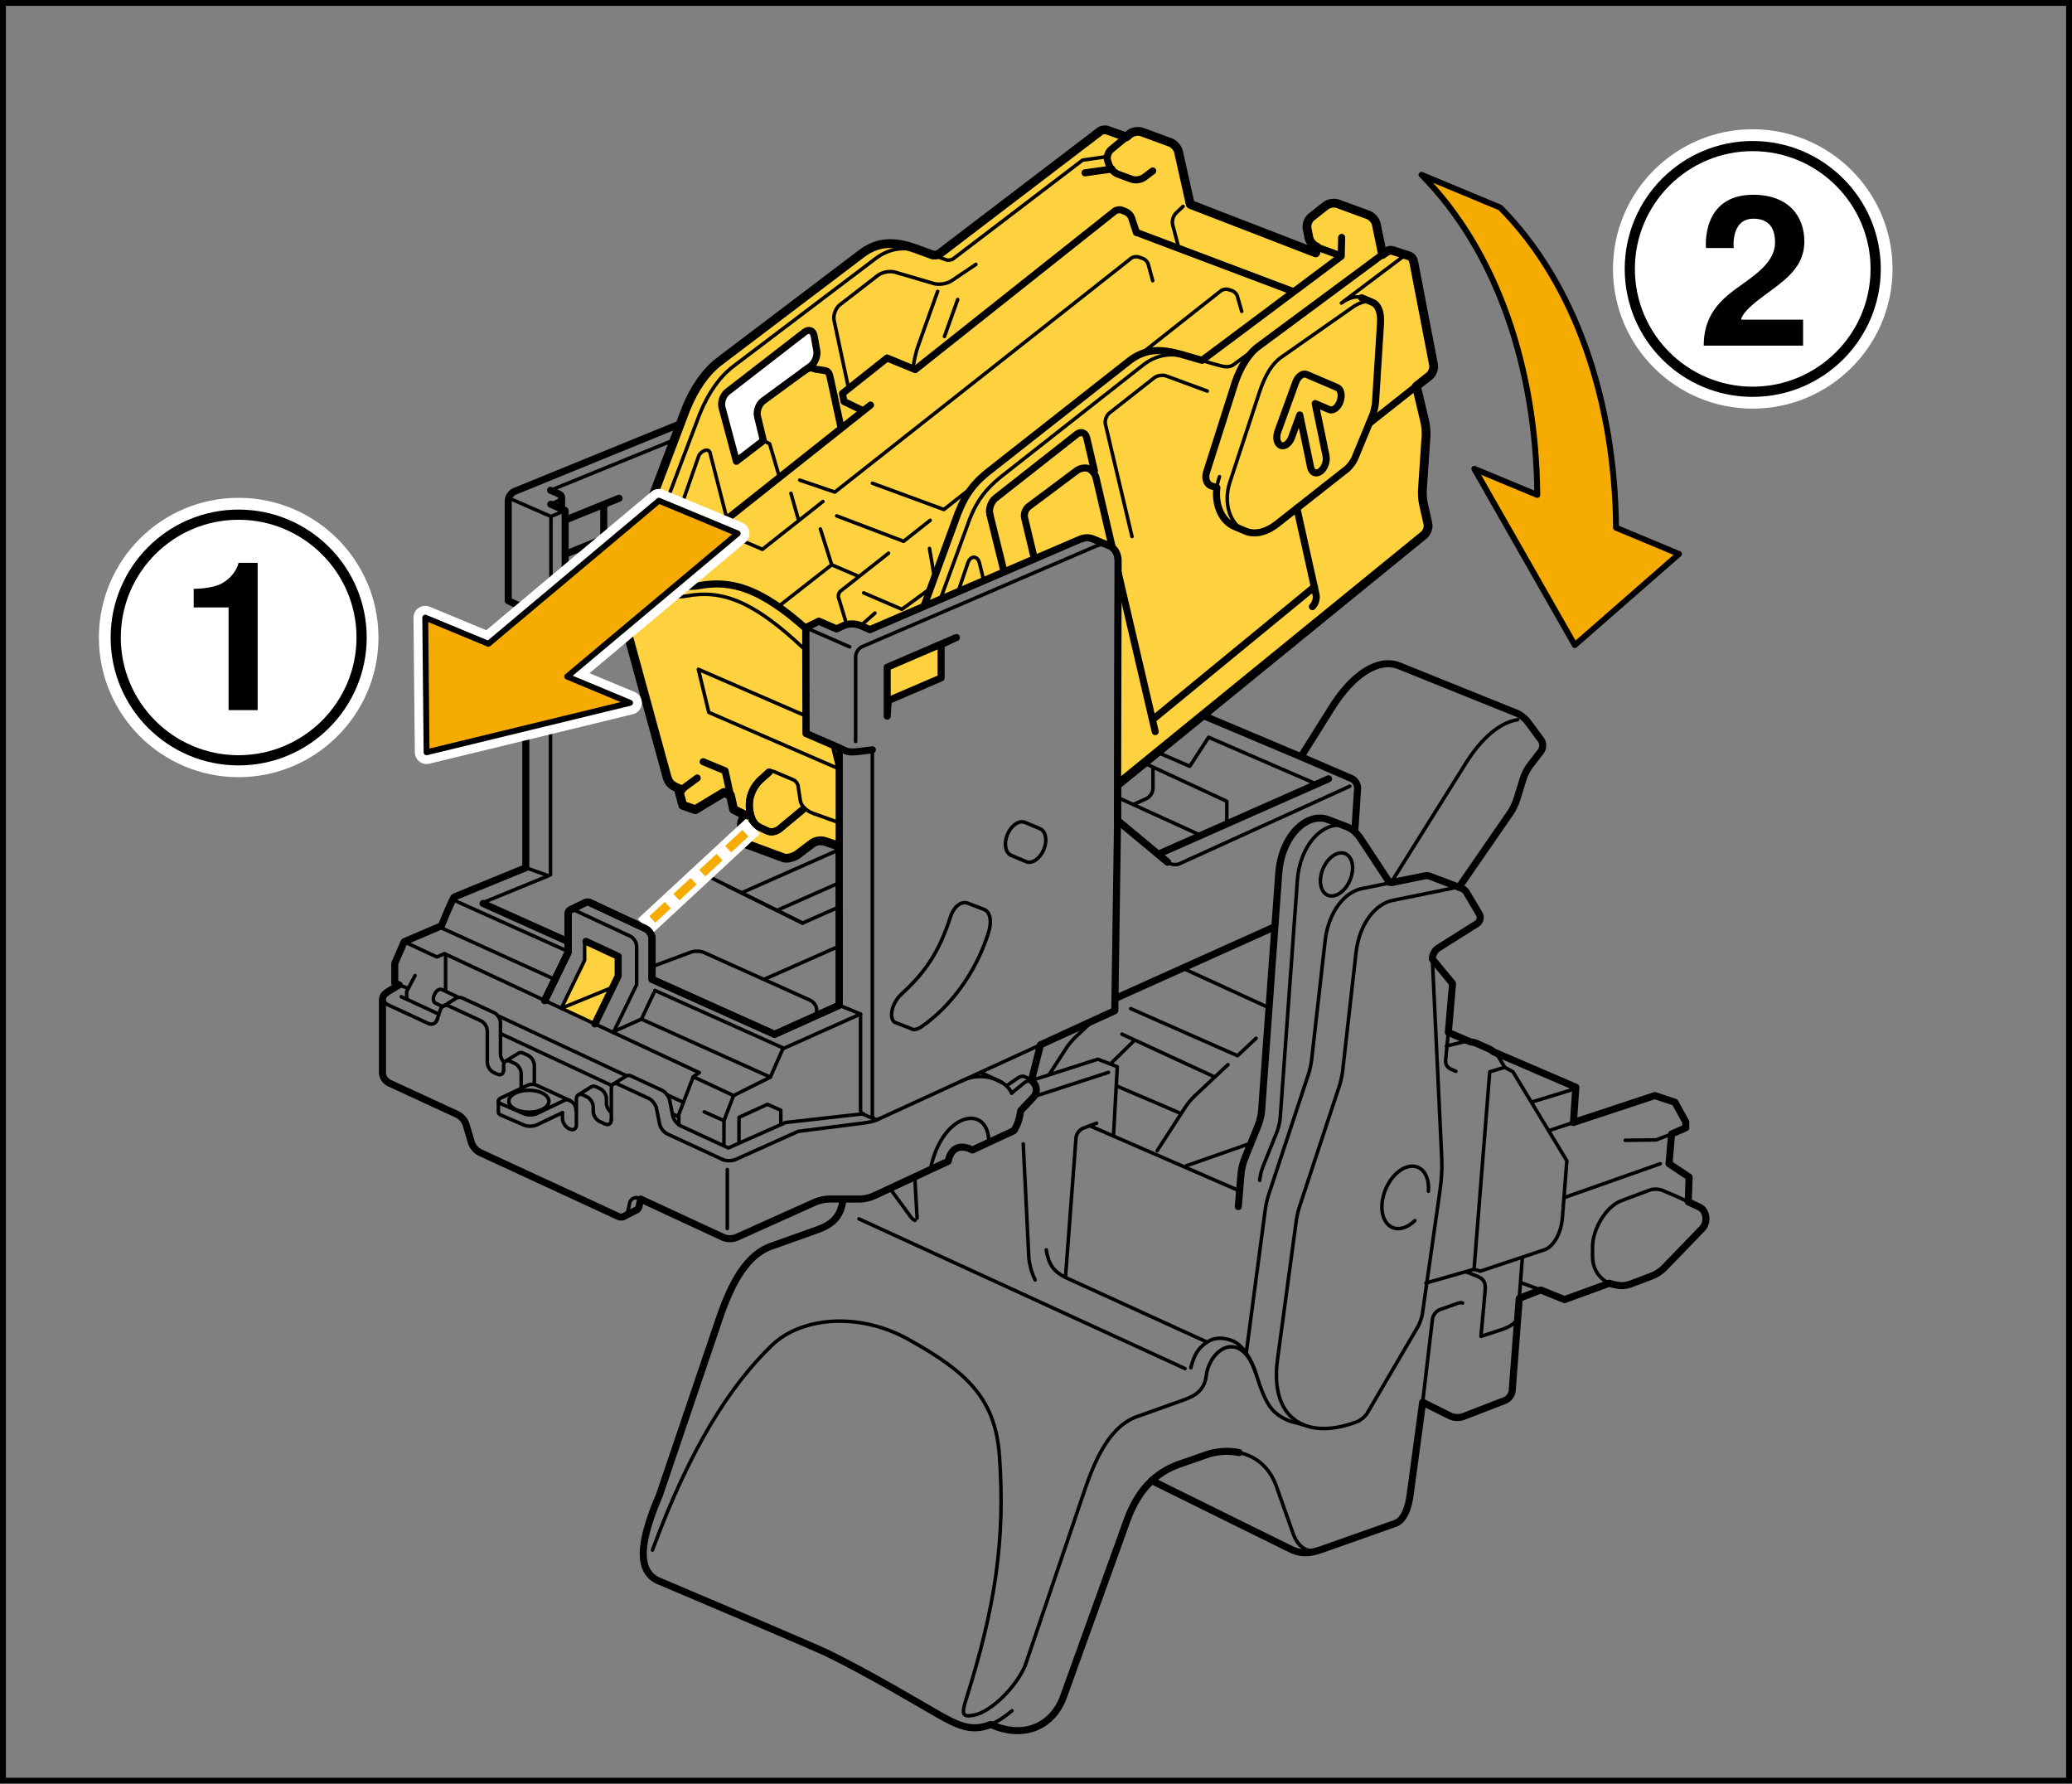 <?xml version="1.0" encoding="utf-8"?>
<!-- Generator: Adobe Illustrator 23.1.0, SVG Export Plug-In . SVG Version: 6.00 Build 0)  -->
<svg version="1.1" xmlns="http://www.w3.org/2000/svg" xmlns:xlink="http://www.w3.org/1999/xlink" x="0px" y="0px"
	 width="176.247px" height="151.681px" viewBox="0 0 176.247 151.681" enable-background="new 0 0 176.247 151.681"
	 xml:space="preserve">
<rect x="0" y="0" width="176.247" height="151.681" fill="#808080" stroke="none"/>
<g id="Layer_1">
</g>
<g id="Layer_2">
	<g>
		<polygon fill="#FDD23E" points="50.6,87.076 52.583,82.999 52.583,81.329 49.845,80.055 49.729,80.227 
			49.729,81.667 47.747,85.744 		"/>
		<g>
			<path fill="none" stroke="#000000" stroke-width="0.3" stroke-linecap="round" stroke-linejoin="round" d="M114.833,74.848
				c-0.411,0.975-1.258,1.55-1.893,1.283c-0.634-0.268-0.815-1.276-0.404-2.253
				c0.414-0.975,1.261-1.549,1.895-1.282C115.065,72.864,115.245,73.872,114.833,74.848z"/>
			<path fill="none" stroke="#000000" stroke-width="0.3" stroke-linecap="round" stroke-linejoin="round" d="M120.352,103.799
				c-0.596,0.585-1.315,0.839-1.904,0.59c-0.918-0.389-1.18-1.849-0.581-3.264
				c0.595-1.414,1.825-2.247,2.742-1.859c0.651,0.275,0.971,1.086,0.893,2.035"/>
			<path fill="none" stroke="#000000" stroke-width="0.3" stroke-linecap="round" stroke-linejoin="round" d="M86.014,72.74
				l1.267,0.535c0.502,0.212,1.175-0.243,1.5-1.017c0.327-0.773,0.185-1.573-0.318-1.785l-1.267-0.535"/>
			<path fill="none" stroke="#000000" stroke-width="0.3" stroke-linecap="round" stroke-linejoin="round" d="M87.197,69.939
				c-0.503-0.212-1.175,0.244-1.501,1.017c-0.326,0.774-0.184,1.573,0.319,1.785"/>
			
				<line fill="none" stroke="#000000" stroke-width="0.3" stroke-linecap="round" stroke-linejoin="round" x1="68.533" y1="53.376" x2="72.277" y2="55.011"/>
			<polyline fill="none" stroke="#000000" stroke-width="0.3" stroke-linecap="round" stroke-linejoin="round" points="
				43.601,42.495 46.865,43.92 48.074,43.415 			"/>
			<path fill="none" stroke="#000000" stroke-width="0.3" stroke-linecap="round" stroke-linejoin="round" d="M94.328,46.394
				c-0.315-0.128-0.703-0.122-1.112,0.052l-19.88,8.546c-0.305,0.131-0.555,0.511-0.555,0.843v7.217"/>
			<path fill="none" stroke="#000000" stroke-width="0.3" stroke-linecap="round" stroke-linejoin="round" d="M65.654,34.431
				c-0.309-0.131-0.688-0.133-1.085,0.029l-17.739,7.236"/>
			<path fill="none" stroke="#000000" stroke-width="0.6" stroke-linecap="round" stroke-linejoin="round" d="M71.38,63.602
				l0.579,0.26c0.307,0.128,0.773,0.083,1.102,0.042l1.143-0.14"/>
			<polyline fill="none" stroke="#000000" stroke-width="0.6" stroke-linecap="round" stroke-linejoin="round" points="
				46.848,42.881 48.074,43.415 48.074,52.421 47.038,52.849 44.725,51.779 			"/>
			<path fill="none" stroke="#000000" stroke-width="0.3" stroke-linecap="round" stroke-linejoin="round" d="M114.818,66.86
				l-14.482,6.591c-0.302,0.138-0.761,0.077-1.018-0.133"/>
			<path fill="none" stroke="#000000" stroke-width="0.6" stroke-linecap="round" stroke-linejoin="round" d="M110.664,64.354
				l4.3,1.855c0.305,0.131,0.536,0.51,0.516,0.843l-0.227,3.45"/>
			<path fill="none" stroke="#000000" stroke-width="0.3" stroke-linecap="round" stroke-linejoin="round" d="M114.594,70.32
				c-1.753-0.713-3.997,1.254-4.24,4.572l-1.458,20.18c-0.023,0.332-0.146,0.855-0.271,1.165
				l-1.201,2.984c-0.125,0.309-0.249,0.831-0.276,1.163"/>
			<path fill="none" stroke="#000000" stroke-width="0.6" stroke-linecap="round" stroke-linejoin="round" d="M118.185,75.035
				l-2.443-3.707c-0.331-0.505-0.727-0.835-1.148-1.008l-1.583-0.604
				c-1.751-0.713-3.997,1.255-4.24,4.572l-1.458,20.18c-0.023,0.332-0.146,0.854-0.268,1.164
				l-1.203,2.984c-0.124,0.309-0.247,0.831-0.276,1.164l-0.234,2.828"/>
			<path fill="none" stroke="#000000" stroke-width="0.3" stroke-linecap="round" stroke-linejoin="round" d="M124.253,75.509
				c-0.139-0.046-0.287-0.06-0.419-0.033l-5.375,1.093c-1.43,0.29-2.829,1.939-3.115,4.454
				l-1.143,10.105c-0.039,0.329-0.154,0.859-0.258,1.175l-3.407,10.32
				c-0.104,0.314-0.228,0.841-0.271,1.172l-1.598,11.815c-0.404,2.982,0.518,4.875,2.253,5.573"/>
			<path fill="none" stroke="#000000" stroke-width="0.3" stroke-linecap="round" stroke-linejoin="round" d="M108.286,120.186"
				/>
			<path fill="none" stroke="#000000" stroke-width="0.3" stroke-linecap="round" stroke-linejoin="round" d="M121.839,81.56
				l0.799,16.979c0.042,0.887-0.029,1.844-0.165,2.802l-1.481,10.375
				c-0.049,0.328-0.224,0.835-0.393,1.12l-4.294,7.331c-0.169,0.287-0.561,0.619-0.872,0.737
				c-1.773,0.672-3.333,0.753-4.513,0.279l-1.214-0.333c-1.587-0.638-2.06-1.477-2.88-4.055
				c-0.374-1.172-1.083-2.435-2.044-2.792c-0.776-0.285-1.477-0.281-2.107,0.131l-12.044-5.499
				c-0.996-0.497-1.423-1.068-1.636-2.346"/>
			<path fill="none" stroke="#000000" stroke-width="0.3" stroke-linecap="round" stroke-linejoin="round" d="M102.675,114.134
				c-0.781,0.512-1.115,1.126-1.378,2.181"/>
			<path fill="none" stroke="#000000" stroke-width="0.3" stroke-linecap="round" stroke-linejoin="round" d="M74.203,63.764
				v31.041c0,0.198,0.089,0.335,0.224,0.383"/>
			
				<line fill="none" stroke="#000000" stroke-width="0.6" stroke-linecap="round" stroke-linejoin="round" x1="94.841" y1="84.922" x2="95.06" y2="69.774"/>
			<polyline fill="none" stroke="#000000" stroke-width="0.6" stroke-linecap="round" stroke-linejoin="round" points="
				88.501,88.852 94.825,85.951 94.841,84.922 108.346,78.849 			"/>
			<path fill="none" stroke="#000000" stroke-width="0.3" stroke-linecap="round" stroke-linejoin="round" d="M73.423,94.753
				l1.005,0.435c0.091,0.031,0.204,0.026,0.326-0.031l7.105-3.258l6.644-3.047"/>
			<path fill="none" stroke="#000000" stroke-width="0.3" stroke-linecap="round" stroke-linejoin="round" d="M73.198,86.234
				v8.134c0,0.199,0.089,0.335,0.225,0.384"/>
			
				<line fill="none" stroke="#000000" stroke-width="0.3" stroke-linecap="round" stroke-linejoin="round" x1="73.065" y1="103.656" x2="100.797" y2="116.385"/>
			<path fill="none" stroke="#000000" stroke-width="0.3" stroke-linecap="round" stroke-linejoin="round" d="M84.271,146.649
				c0.548-0.227,1.141-0.599,1.807-1.16"/>
			<path fill="none" stroke="#000000" stroke-width="0.3" stroke-linecap="round" stroke-linejoin="round" d="M105.404,123.529
				c1.397,0.297,2.547,1.221,3.128,2.76l1.494,4.214c0.427,1.12,1.28,1.652,2.348,1.279"/>
			
				<line fill="none" stroke="#000000" stroke-width="0.3" stroke-linecap="round" stroke-linejoin="round" x1="129.229" y1="110.414" x2="129.492" y2="106.982"/>
			<path fill="none" stroke="#000000" stroke-width="0.3" stroke-linecap="round" stroke-linejoin="round" d="M121.013,119.249
				l0.835-7.079c0.04-0.331,0.327-0.691,0.642-0.802l1.578-0.557c0.128-0.046,0.245-0.042,0.339,0"/>
			<path fill="none" stroke="#000000" stroke-width="0.6" stroke-linecap="round" stroke-linejoin="round" d="M97.973,125.911
				c0.715-0.663,1.574-1.159,2.613-1.49l2.293-0.799c0.881-0.229,1.741-0.26,2.525-0.094"/>
			<path fill="none" stroke="#000000" stroke-width="0.3" stroke-linecap="round" stroke-linejoin="round" d="M123.039,88.956
				l1.385-0.339c0.323-0.078,0.836-0.034,1.142,0.1l1.079,0.475
				c0.305,0.133,0.693,0.477,0.865,0.76l0.487,0.815l0.694,0.375l4.587,7.573l-0.374,4.8
				c-0.126,1.618-0.931,2.591-1.547,2.773l-5.439,1.813l-0.534-0.159l-4.107,1.172"/>
			<path fill="none" stroke="#000000" stroke-width="0.6" stroke-linecap="round" stroke-linejoin="round" d="M118.375,75.054
				l2.827-0.574c0.134-0.027,0.281-0.013,0.418,0.033l2.482,0.939"/>
			<path fill="none" stroke="#000000" stroke-width="0.3" stroke-linecap="round" stroke-linejoin="round" d="M106.025,114.927
				l1.608-12.128c0.044-0.331,0.167-0.859,0.271-1.174l3.409-10.318c0.104-0.318,0.219-0.846,0.255-1.175
				l1.146-10.106c0.284-2.515,1.685-4.164,3.113-4.455l2.548-0.518"/>
			<path fill="none" stroke="#000000" stroke-width="0.3" stroke-linecap="round" stroke-linejoin="round" d="M129.083,61.21
				c-1.464,0.205-3.049,1.551-4.365,3.639l-6.294,10.053"/>
			
				<line fill="none" stroke="#000000" stroke-width="0.3" stroke-linecap="round" stroke-linejoin="round" x1="105.437" y1="101.276" x2="92.797" y2="95.781"/>
			<path fill="none" stroke="#000000" stroke-width="0.3" stroke-linecap="round" stroke-linejoin="round" d="M93.279,95.516
				L92.138,95.943c-0.311,0.117-0.586,0.483-0.612,0.815l-0.896,11.878"/>
			<polyline fill="none" stroke="#000000" stroke-width="0.3" stroke-linecap="round" stroke-linejoin="round" points="
				94.719,96.529 95.039,90.716 93.385,90.076 87.732,91.888 			"/>
			<path fill="none" stroke="#000000" stroke-width="0.6" stroke-linecap="round" stroke-linejoin="round" d="M88.479,88.956
				l-0.747,2.932c0.427,0.32,0.654,0.997,0.053,1.547L86.825,94.448
				c-0.106,0.695-0.267,1.228-0.587,1.707l-3.527,1.642c-1.18-0.596-1.86-0.042-2.054,0.958l-6.351,2.958
				c-0.301,0.139-0.82,0.255-1.153,0.255h-1.437"/>
			<path fill="none" stroke="#000000" stroke-width="0.3" stroke-linecap="round" stroke-linejoin="round" d="M54.137,101.854
				c-0.233-0.007-0.457,0.128-0.554,0.357l-0.204,0.934c-0.038,0.09-0.096,0.165-0.166,0.224"/>
			<path fill="none" stroke="#000000" stroke-width="0.3" stroke-linecap="round" stroke-linejoin="round" d="M54.495,101.973
				l-0.128-0.064c-0.075-0.035-0.153-0.052-0.231-0.055"/>
			<path fill="none" stroke="#000000" stroke-width="0.3" stroke-linecap="round" stroke-linejoin="round" d="M61.458,98.602
				c0.302,0.141,0.797,0.143,1.1,0.008l5.335-2.396l5.465-0.698c0.587-0.081,0.987-0.133,1.395-0.359"
				/>
			<path fill="none" stroke="#000000" stroke-width="0.3" stroke-linecap="round" stroke-linejoin="round" d="M79.145,99.409
				c1.013-4.906,4.96-5.547,4.96-2.294"/>
			<path fill="none" stroke="#000000" stroke-width="0.3" stroke-linecap="round" stroke-linejoin="round" d="M52.163,92.193
				c0.099-0.065,0.236-0.069,0.387,0l2.624,1.213c0.302,0.138,0.602,0.521,0.667,0.846l0.266,1.339
				c0.064,0.325,0.365,0.708,0.667,0.846l4.684,2.164"/>
			<path fill="none" stroke="#000000" stroke-width="0.3" stroke-linecap="round" stroke-linejoin="round" d="M49.19,93.112
				c0.1-0.065,0.237-0.07,0.388,0.001l0.334,0.155c0.302,0.138,0.549,0.523,0.549,0.857v0.391
				c0,0.333,0.247,0.719,0.549,0.858l0.442,0.204c0.302,0.141,0.549-0.018,0.549-0.35"/>
			<path fill="none" stroke="#000000" stroke-width="0.3" stroke-linecap="round" stroke-linejoin="round" d="M42.999,90.25
				c0.1-0.064,0.236-0.068,0.387,0.003l0.396,0.182c0.302,0.138,0.549,0.526,0.549,0.857v1.276"/>
			<path fill="none" stroke="#000000" stroke-width="0.3" stroke-linecap="round" stroke-linejoin="round" d="M37.643,85.607
				c0.149-0.113,0.354-0.139,0.546-0.051l2.713,1.254c0.302,0.138,0.549,0.526,0.549,0.857v2.685
				c0,0.333,0.248,0.72,0.549,0.859l0.29,0.133c0.302,0.141,0.549-0.018,0.549-0.35"/>
			<path fill="none" stroke="#000000" stroke-width="0.3" stroke-linecap="round" stroke-linejoin="round" d="M73.438,94.716
				l-6.613,0.745l-4.869,2.161l-4.061-1.878c-0.302-0.141-0.602-0.521-0.667-0.846L56.962,93.56
				c-0.065-0.326-0.365-0.708-0.667-0.846l-2.625-1.215c-0.164-0.074-0.312-0.063-0.413,0.017
				l-1.094,0.677c-0.1,0.062-0.161,0.185-0.161,0.351v2.684"/>
			<path fill="none" stroke="#000000" stroke-width="0.3" stroke-linecap="round" stroke-linejoin="round" d="M86.052,92.956
				l1.013-0.828c0.32-0.292,0.72-0.292,0.933,0.133"/>
			<path fill="none" stroke="#000000" stroke-width="0.3" stroke-linecap="round" stroke-linejoin="round" d="M86.052,92.956
				c-0.145-0.344-0.44-0.659-0.832-0.901l-1.782-0.859"/>
			<path fill="none" stroke="#000000" stroke-width="0.3" stroke-linecap="round" stroke-linejoin="round" d="M81.857,91.899
				c1.18-0.572,2.502-0.379,3.363,0.156"/>
			<path fill="none" stroke="#000000" stroke-width="0.3" stroke-linecap="round" stroke-linejoin="round" d="M85.652,92.315
				l0.773-0.534c0.454-0.32,0.614-0.32,0.961-0.105l0.346,0.212"/>
			<path fill="none" stroke="#000000" stroke-width="0.3" stroke-linecap="round" stroke-linejoin="round" d="M82.286,76.795
				c-0.475-0.159-1.125,0.222-1.434,1.174c-0.981,3.026-2.17,4.737-4.16,6.56
				c-0.897,0.823-1.061,2.065-0.6,2.402l1.387,0.533c0.196,0.146,0.506,0.125,0.92-0.161
				c2.388-1.654,4.534-4.443,5.654-7.893c0.395-1.217,0.096-1.919-0.38-2.08L82.286,76.795z"/>
			<polyline fill="none" stroke="#000000" stroke-width="0.3" stroke-linecap="round" stroke-linejoin="round" points="
				61.581,97.292 61.581,95.302 62.398,93.169 65.527,91.603 66.594,89.186 73.198,86.234 
				71.385,85.488 			"/>
			<polyline fill="none" stroke="#000000" stroke-width="0.3" stroke-linecap="round" stroke-linejoin="round" points="
				66.417,95.586 66.417,94.414 65.279,93.915 62.861,95.018 62.861,97.186 			"/>
			<polyline fill="none" stroke="#000000" stroke-width="0.3" stroke-linecap="round" stroke-linejoin="round" points="
				59.476,91.219 52.171,87.81 50.6,87.076 47.747,85.744 46.336,85.083 37.803,81.1 37.163,81.383 
				34.381,80.085 			"/>
			
				<line fill="none" stroke="#000000" stroke-width="0.3" stroke-linecap="round" stroke-linejoin="round" x1="62.398" y1="93.169" x2="58.969" y2="91.568"/>
			<polyline fill="none" stroke="#000000" stroke-width="0.3" stroke-linecap="round" stroke-linejoin="round" points="
				59.476,91.219 58.969,91.568 57.741,94.768 57.741,95.656 			"/>
			
				<line fill="none" stroke="#000000" stroke-width="0.3" stroke-linecap="round" stroke-linejoin="round" x1="61.581" y1="95.302" x2="59.909" y2="94.555"/>
			<polyline fill="none" stroke="#000000" stroke-width="0.3" stroke-linecap="round" stroke-linejoin="round" points="
				35.305,82.964 34.594,84.315 34.594,84.956 			"/>
			
				<line fill="none" stroke="#000000" stroke-width="0.3" stroke-linecap="round" stroke-linejoin="round" x1="37.901" y1="81.293" x2="37.901" y2="84.245"/>
			
				<line fill="none" stroke="#000000" stroke-width="0.3" stroke-linecap="round" stroke-linejoin="round" x1="56.776" y1="93.113" x2="58.068" y2="93.717"/>
			
				<line fill="none" stroke="#000000" stroke-width="0.3" stroke-linecap="round" stroke-linejoin="round" x1="42.475" y1="86.436" x2="53.186" y2="91.436"/>
			<path fill="none" stroke="#000000" stroke-width="0.3" stroke-linecap="round" stroke-linejoin="round" d="M37.566,85.557
				l-0.506-0.236c-0.498-0.233,0.044-1.395,0.542-1.16l1.254,0.586"/>
			
				<line fill="none" stroke="#000000" stroke-width="0.3" stroke-linecap="round" stroke-linejoin="round" x1="52.035" y1="92.313" x2="42.667" y2="87.94"/>
			
				<line fill="none" stroke="#000000" stroke-width="0.3" stroke-linecap="round" stroke-linejoin="round" x1="57.714" y1="94.964" x2="57.221" y2="94.734"/>
			<path fill="none" stroke="#000000" stroke-width="0.3" stroke-linecap="round" stroke-linejoin="round" d="M42.838,90.994
				v-0.391c0-0.167,0.062-0.29,0.161-0.353l1.102-0.682c0.101-0.073,0.245-0.083,0.405-0.008
				l0.396,0.18c0.302,0.141,0.549,0.529,0.549,0.859v1.609"/>
			<path fill="none" stroke="#000000" stroke-width="0.3" stroke-linecap="round" stroke-linejoin="round" d="M37.178,86.721
				c-0.103,0.318-0.434,0.461-0.736,0.32l-3.432-1.586c-0.301-0.138-0.797-0.713,0.029-1.151"/>
			<path fill="none" stroke="#000000" stroke-width="0.3" stroke-linecap="round" stroke-linejoin="round" d="M42.844,90.307
				c-0.164-0.18-0.273-0.427-0.273-0.648V86.974c0-0.331-0.247-0.719-0.549-0.859l-2.713-1.251
				c-0.188-0.087-0.389-0.064-0.537,0.043l-1.128,0.701c-0.085,0.063-0.153,0.156-0.19,0.271
				l-0.275,0.844"/>
			
				<line fill="none" stroke="#000000" stroke-width="0.3" stroke-linecap="round" stroke-linejoin="round" x1="34.129" y1="84.763" x2="37.292" y2="86.227"/>
			<path fill="none" stroke="#000000" stroke-width="0.3" stroke-linecap="round" stroke-linejoin="round" d="M47.844,94.622
				v0.497c0,0.333,0.247,0.719,0.549,0.858l0.087,0.04c0.301,0.138,0.549-0.018,0.549-0.352V93.464
				c0-0.167,0.063-0.289,0.161-0.352l1.12-0.695c0.1-0.064,0.237-0.068,0.388,0.003l0.335,0.154
				c0.302,0.141,0.549,0.526,0.549,0.859v0.391c0,0.263,0.154,0.557,0.367,0.74"/>
			<path fill="none" stroke="#000000" stroke-width="0.3" stroke-linecap="round" stroke-linejoin="round" d="M42.393,93.628
				c0.001,0.091,0.079,0.18,0.232,0.246l1.947,0.84c0.306,0.133,0.801,0.125,1.102-0.018l2.171-1.039
				c0.268-0.146,0.412-0.199,0.648-0.053"/>
			<path fill="none" stroke="#000000" stroke-width="0.3" stroke-linecap="round" stroke-linejoin="round" d="M47.844,94.622
				l-2.171,1.034c-0.3,0.145-0.796,0.154-1.102,0.021l-1.947-0.839
				c-0.153-0.068-0.231-0.156-0.232-0.246v-0.965c-0.002-0.091,0.072-0.182,0.222-0.254l2.171-1.038
				c0.304-0.161,0.576-0.161,0.883-0.035l2.822,1.302c0.308,0.163,0.506,0.415,0.506,0.832"/>
			<path fill="none" stroke="#000000" stroke-width="0.3" stroke-linecap="round" stroke-linejoin="round" d="M46.691,93.649
				c0,0.516-0.764,0.934-1.706,0.934c-0.943,0-1.706-0.418-1.706-0.934c0-0.516,0.764-0.932,1.706-0.932
				C45.927,92.716,46.691,93.133,46.691,93.649z"/>
			
				<line fill="none" stroke="#000000" stroke-width="0.3" stroke-linecap="round" stroke-linejoin="round" x1="61.865" y1="99.461" x2="61.865" y2="104.477"/>
			
				<line fill="none" stroke="#000000" stroke-width="0.3" stroke-linecap="round" stroke-linejoin="round" x1="33.956" y1="83.755" x2="34.706" y2="84.047"/>
			<polyline fill="none" stroke="#000000" stroke-width="0.3" stroke-linecap="round" stroke-linejoin="round" points="
				49.729,80.227 49.729,81.667 47.747,85.744 51.945,84.03 			"/>
			<polyline fill="none" stroke="#000000" stroke-width="0.6" stroke-linecap="round" stroke-linejoin="round" points="
				50.6,87.076 52.583,82.999 52.583,81.329 49.845,80.055 			"/>
			<path fill="none" stroke="#000000" stroke-width="0.3" stroke-linecap="round" stroke-linejoin="round" d="M52.171,87.81
				l1.983-4.076v-3.259c0-0.332-0.246-0.719-0.547-0.861l-4.74-2.213
				c-0.134-0.063-0.257-0.066-0.352-0.022"/>
			<polyline fill="none" stroke="#000000" stroke-width="0.6" stroke-linecap="round" stroke-linejoin="round" points="
				95.087,57.79 95.06,69.774 99.318,73.318 			"/>
			<path fill="none" stroke="#000000" stroke-width="0.6" stroke-linecap="round" stroke-linejoin="round" d="M110.664,64.354
				l2.664-4.246c1.727-2.736,3.917-4.2,5.685-3.486l9.997,4.028c0.307,0.125,0.723,0.445,0.921,0.713
				l1.15,1.559c0.195,0.268,0.193,0.703-0.01,0.967l-0.943,1.227
				c-0.203,0.264-0.448,0.74-0.547,1.057l-0.577,1.858c-0.098,0.318-0.333,0.801-0.522,1.075
				l-4.38,6.346l0.151,0.057c0.199,0.066,0.38,0.199,0.48,0.367l1.09,1.839
				c0.171,0.287,0.078,0.667-0.203,0.843l-3.297,2.075c-0.281,0.178-0.497,0.594-0.484,0.927l1.716,2.079
				l-0.357,4.16l1.857,0.797c0.187,0.021,0.372,0.06,0.512,0.121l1.079,0.475
				c0.125,0.055,0.264,0.15,0.398,0.258l7,3.007l-0.207,3.001l6.926-2.289l1.708,0.568
				l0.922,1.672v0.497l-1.208,0.534l-0.214,2.523l1.708,1.138l-0.076,2.104l0.951,0.448
				c0.63,0.297,0.75,1.294,0.232,1.831l-3.247,3.359c-0.232,0.24-0.675,0.531-0.984,0.65
				l-1.784,0.676c-0.621,0.232-1.029,0.213-1.883-0.037l-3.805,1.387l-2.027-0.818l-1.827,0.712
				l-0.599,7.857c-0.023,0.332-0.3,0.702-0.609,0.822l-3.565,1.376
				c-0.31,0.122-0.807,0.099-1.104-0.052l-2.339-1.168l-1.068,7.895
				c-0.107,0.851-0.427,2.078-1.227,2.398l-6.346,2.24c-1.068,0.374-1.815,0.374-2.721-0.105
				l-11.678-5.764c-0.902,0.837-1.574,1.941-2.082,3.31l-5.439,15.094
				c-0.827,2.284-3.147,3.68-6.181,2.333c-1.643,0.68-2.872,0.039-4.432-0.839
				c-1.669-0.945-5.676-3.363-9.454-5.219c-0.928-0.457-13.31-5.714-14.173-6.072
				c-2.05-0.738-1.894-3.229-0.124-7.361l5.066-14.932c1.081-3.195,2.4-5.602,4.587-6.294l3.733-1.331
				c1.318-0.471,2.053-1.099,2.242-2.633h-1.193c-0.333,0-0.854,0.112-1.157,0.247l-6.736,3.023
				c-0.303,0.138-0.799,0.134-1.101-0.005l-7.035-3.262l-0.15,0.686
				c-0.038,0.09-0.096,0.167-0.166,0.224l-0.966,0.486c-0.168,0.139-0.406,0.178-0.619,0.079
				l-11.77-5.439c-0.302-0.139-0.626-0.514-0.721-0.833l-0.461-1.556
				c-0.094-0.318-0.419-0.693-0.721-0.833l-5.839-2.698c-0.302-0.141-0.549-0.526-0.549-0.859V85.009
				c0-0.332,0.229-0.522,0.507-0.704l0.918-0.55l-0.378-0.164v-1.659l0.803-1.848l3.164-1.352
				c0,0,0.996-2.453,1.103-2.453l6.077-2.488V51.779l-1.495-0.69v-8.49
				c0-0.325,0.244-0.69,0.542-0.812l19.398-7.911c0.397-0.163,0.776-0.16,1.085-0.029l1.4,0.584
				c0.455,0.193,0.762,0.662,0.762,1.291v21.034c0,0.325,0.206,0.763,0.456,0.975l1.673,1.445
				l-0.012-5.799l1.117-0.556l1.503,0.655c0,0,0.296-0.136,0.657-0.303
				c0.361-0.165,1.001-0.152,1.422,0.031c0.421,0.183,0.764,0.333,0.764,0.333l17.838-7.667
				c0.409-0.175,0.796-0.18,1.113-0.053l1.381,0.577c0.467,0.187,0.781,0.661,0.781,1.305L95.087,57.79
				L110.664,64.354z"/>
			<path fill="none" stroke="#000000" stroke-width="0.6" stroke-linecap="round" stroke-linejoin="round" d="M46.336,85.083
				l1.982-4.075v-3.258c0-0.185,0.077-0.316,0.196-0.371l1.315-0.64c0.095-0.044,0.219-0.041,0.352,0.021
				l4.74,2.214c0.301,0.141,0.547,0.529,0.547,0.861v3.449l10.422,4.677l5.495-2.473L71.38,63.602
				l-2.827-1.223l-0.007-3.203"/>
			
				<line fill="none" stroke="#000000" stroke-width="0.6" stroke-linecap="round" stroke-linejoin="round" x1="41.091" y1="76.833" x2="48.248" y2="80.045"/>
			
				<line fill="none" stroke="#000000" stroke-width="0.3" stroke-linecap="round" stroke-linejoin="round" x1="55.703" y1="84.224" x2="66.594" y2="89.112"/>
			
				<line fill="none" stroke="#000000" stroke-width="0.3" stroke-linecap="round" stroke-linejoin="round" x1="38.553" y1="76.529" x2="48.212" y2="80.863"/>
			
				<line fill="none" stroke="#000000" stroke-width="0.3" stroke-linecap="round" stroke-linejoin="round" x1="47.112" y1="83.25" x2="37.545" y2="78.91"/>
			
				<line fill="none" stroke="#000000" stroke-width="0.3" stroke-linecap="round" stroke-linejoin="round" x1="65.527" y1="91.603" x2="54.56" y2="86.667"/>
			<polyline fill="none" stroke="#000000" stroke-width="0.3" stroke-linecap="round" stroke-linejoin="round" points="
				52.194,87.728 54.56,86.667 55.607,84.457 			"/>
			<polygon fill="#FDD23E" stroke="#000000" stroke-width="0.6" stroke-linecap="round" stroke-linejoin="round" points="
				80.052,54.822 80.052,57.649 75.555,59.581 75.466,60.903 75.466,56.743 81.352,54.213 			"/>
			
				<line fill="none" stroke="#000000" stroke-width="0.6" stroke-linecap="round" stroke-linejoin="round" x1="52.659" y1="42.373" x2="48.175" y2="44.187"/>
			<polyline fill="none" stroke="#000000" stroke-width="0.6" stroke-linecap="round" stroke-linejoin="round" points="
				48.073,47.138 51.358,45.809 51.358,43.035 			"/>
			<polyline fill="none" stroke="#000000" stroke-width="0.3" stroke-linecap="round" stroke-linejoin="round" points="
				127.997,90.768 126.719,91.143 125.385,107.943 			"/>
			<path fill="none" stroke="#000000" stroke-width="0.3" stroke-linecap="round" stroke-linejoin="round" d="M124.727,108.172
				l0.747,0.285c0.781,0.285,0.911,0.605,0.853,1.316l-0.355,3.875l1.849-0.604
				c0.818-0.32,1.208-0.604,1.281-1.101"/>
			
				<line fill="none" stroke="#000000" stroke-width="0.3" stroke-linecap="round" stroke-linejoin="round" x1="133.837" y1="95.458" x2="131.732" y2="96.155"/>
			<path fill="none" stroke="#000000" stroke-width="0.3" stroke-linecap="round" stroke-linejoin="round" d="M136.888,109.133
				c-1.128-0.542-1.424-1.531-1.424-2.276v-0.816c0-1.434,1.07-3.417,2.488-3.947l2.387-0.891
				c0.311-0.117,0.813-0.096,1.113,0.046l1.173,0.499l0.979,0.458"/>
			<path fill="none" stroke="#000000" stroke-width="0.3" stroke-linecap="round" stroke-linejoin="round" d="M123.198,87.799
				l-0.213,2.133c-0.105,0.818,0.25,0.924,0.854,1.174"/>
			<polyline fill="none" stroke="#000000" stroke-width="0.3" stroke-linecap="round" stroke-linejoin="round" points="
				142.185,96.44 140.87,96.938 138.24,96.973 			"/>
			
				<line fill="none" stroke="#000000" stroke-width="0.3" stroke-linecap="round" stroke-linejoin="round" x1="141.227" y1="98.964" x2="133.154" y2="101.81"/>
			
				<line fill="none" stroke="#000000" stroke-width="0.3" stroke-linecap="round" stroke-linejoin="round" x1="131.056" y1="109.702" x2="129.421" y2="109.098"/>
			
				<line fill="none" stroke="#000000" stroke-width="0.3" stroke-linecap="round" stroke-linejoin="round" x1="133.617" y1="92.706" x2="130.346" y2="93.702"/>
			
				<line fill="none" stroke="#000000" stroke-width="0.6" stroke-linecap="round" stroke-linejoin="round" x1="113.009" y1="66.23" x2="98.604" y2="72.606"/>
			<path fill="none" stroke="#000000" stroke-width="0.3" stroke-linecap="round" stroke-linejoin="round" d="M104.456,90.537
				l-2.839,2.667c-0.242,0.229-0.591,0.643-0.771,0.922l-2.417,3.732"/>
			<path fill="none" stroke="#000000" stroke-width="0.3" stroke-linecap="round" stroke-linejoin="round" d="M92.911,86.848
				l-1.428,1.342c-0.241,0.229-0.59,0.642-0.769,0.922l-1.479,2.284"/>
			<polyline fill="none" stroke="#000000" stroke-width="0.3" stroke-linecap="round" stroke-linejoin="round" points="
				106.844,88.297 105.264,89.78 96.177,85.773 			"/>
			
				<line fill="none" stroke="#000000" stroke-width="0.3" stroke-linecap="round" stroke-linejoin="round" x1="103.286" y1="91.568" x2="95.43" y2="87.943"/>
			
				<line fill="none" stroke="#000000" stroke-width="0.3" stroke-linecap="round" stroke-linejoin="round" x1="96.461" y1="88.51" x2="94.577" y2="90.359"/>
			
				<line fill="none" stroke="#000000" stroke-width="0.3" stroke-linecap="round" stroke-linejoin="round" x1="95.036" y1="92.375" x2="100.372" y2="94.661"/>
			
				<line fill="none" stroke="#000000" stroke-width="0.3" stroke-linecap="round" stroke-linejoin="round" x1="100.905" y1="99.143" x2="106.275" y2="97.258"/>
			
				<line fill="none" stroke="#000000" stroke-width="0.3" stroke-linecap="round" stroke-linejoin="round" x1="100.727" y1="82.395" x2="107.945" y2="85.702"/>
			
				<line fill="none" stroke="#000000" stroke-width="0.3" stroke-linecap="round" stroke-linejoin="round" x1="94.292" y1="91.195" x2="88.052" y2="93.221"/>
			<path fill="none" stroke="#000000" stroke-width="0.3" stroke-linecap="round" stroke-linejoin="round" d="M87.038,97.276
				l0.48,9.759c0.107,0.801,0.32,1.387,0.534,1.814"/>
			
				<line fill="none" stroke="#000000" stroke-width="0.3" stroke-linecap="round" stroke-linejoin="round" x1="78.012" y1="103.594" x2="77.812" y2="100.102"/>
			<path fill="none" stroke="#000000" stroke-width="0.3" stroke-linecap="round" stroke-linejoin="round" d="M75.732,101.115
				l1.776,2.419c0.079,0.107,0.228,0.219,0.331,0.247"/>
			<path fill="none" stroke="#000000" stroke-width="0.3" stroke-linecap="round" stroke-linejoin="round" d="M55.501,131.818
				c3.2-8.674,6.614-14.008,10.169-17.423c2.513-2.413,7.401-2.829,11.591-0.499
				c4.922,2.74,7.396,4.979,7.751,9.885c0.517,7.133-0.355,12.905-2.844,20.766
				c-0.401,1.266-0.285,1.492,0.658,1.315c1.461-0.276,3.573-2.346,4.373-4.213l5.066-14.932
				c1.082-3.197,2.4-5.601,4.587-6.294l3.734-1.333c0.783-0.279,1.839-0.682,2.008-2.044
				c0.299-2.414,2.987-4.072,4.232-0.25"/>
			<line fill="none" x1="61.937" y1="75.373" x2="54.374" y2="78.721"/>
			<polyline fill="none" stroke="#000000" stroke-width="0.3" stroke-linecap="round" stroke-linejoin="round" points="
				71.334,77.144 68.266,78.501 61.937,75.373 			"/>
			
				<line fill="none" stroke="#000000" stroke-width="0.3" stroke-linecap="round" stroke-linejoin="round" x1="59.768" y1="74.289" x2="68.266" y2="78.501"/>
			<line fill="none" x1="52.204" y1="77.637" x2="59.768" y2="74.289"/>
			
				<line fill="none" stroke="#000000" stroke-width="0.3" stroke-linecap="round" stroke-linejoin="round" x1="71.303" y1="75.113" x2="66.096" y2="77.417"/>
			
				<line fill="none" stroke="#000000" stroke-width="0.3" stroke-linecap="round" stroke-linejoin="round" x1="71.066" y1="80.6" x2="65.047" y2="83.264"/>
			
				<line fill="none" stroke="#000000" stroke-width="0.3" stroke-linecap="round" stroke-linejoin="round" x1="71.303" y1="72.287" x2="63.191" y2="75.876"/>
			
				<line fill="none" stroke="#000000" stroke-width="0.3" stroke-linecap="round" stroke-linejoin="round" x1="46.825" y1="52.849" x2="46.825" y2="74.395"/>
			<polyline fill="none" stroke="#000000" stroke-width="0.3" stroke-linecap="round" stroke-linejoin="round" points="
				44.725,73.791 46.654,74.477 41.208,76.706 			"/>
			
				<line fill="none" stroke="#000000" stroke-width="0.3" stroke-linecap="round" stroke-linejoin="round" x1="46.865" y1="43.92" x2="46.865" y2="52.156"/>
			<path fill="none" stroke="#000000" stroke-width="0.3" stroke-linecap="round" stroke-linejoin="round" d="M47.774,42.279
				c0.002,0.107-0.088,0.216-0.269,0.299c-0.362,0.166-0.658,0.302-0.658,0.302"/>
			<path fill="none" stroke="#000000" stroke-width="0.6" stroke-linecap="round" stroke-linejoin="round" d="M46.83,41.695
				c0,0,0.3,0.131,0.667,0.29c0.183,0.081,0.276,0.187,0.277,0.294V43.282"/>
			<polyline fill="none" stroke="#000000" stroke-width="0.3" stroke-linecap="round" stroke-linejoin="round" points="
				111.961,66.668 102.806,62.699 101.203,65.166 97.229,63.443 98.831,60.977 95.122,59.368 			"/>
			<polyline fill="none" stroke="#000000" stroke-width="0.3" stroke-linecap="round" stroke-linejoin="round" points="
				97.539,64.989 104.354,68.143 104.354,70.05 			"/>
			<path fill="none" stroke="#000000" stroke-width="0.3" stroke-linecap="round" stroke-linejoin="round" d="M98.073,65.269
				v1.786c0,0.333-0.247,0.717-0.552,0.855l-1.075,0.488"/>
			
				<line fill="none" stroke="#000000" stroke-width="0.3" stroke-linecap="round" stroke-linejoin="round" x1="95.224" y1="67.889" x2="102.091" y2="71.017"/>
			<path fill="none" stroke="#000000" stroke-width="0.3" stroke-linecap="round" stroke-linejoin="round" d="M55.497,82.19
				l3.283-1.22c0.311-0.115,0.815-0.099,1.118,0.038l9.013,4.055c0.303,0.135,0.552,0.493,0.552,0.794
				v0.469"/>
		</g>
		<g>
			<defs>
				<path id="SVGID_1_" d="M46.336,85.083l1.982-4.075v-3.258c0-0.185,0.077-0.316,0.196-0.371l1.315-0.64
					c0.095-0.044,0.219-0.041,0.352,0.021l4.74,2.214c0.301,0.141,0.547,0.529,0.547,0.861v3.449
					l10.422,4.677l5.495-2.473L71.38,63.602l-2.827-1.223l-0.007-3.203l-0.012-5.799l1.117-0.556
					l1.503,0.655c0,0,0.296-0.136,0.657-0.303c0.361-0.165,1.001-0.152,1.422,0.031
					c0.421,0.183,0.764,0.333,0.764,0.333l17.838-7.667c0.409-0.175,0.796-0.18,1.113-0.053l1.381,0.577
					c0.467,0.187,0.781,0.661,0.781,1.305L95.087,57.79l-0.027,11.984l4.258,3.544h32.384V8.196h-91.119
					v76.887H46.336z"/>
			</defs>
			<clipPath id="SVGID_2_">
				<use xlink:href="#SVGID_1_"  overflow="visible"/>
			</clipPath>
			<g clip-path="url(#SVGID_2_)">
				<path fill="#FDD23E" stroke="#000000" stroke-width="0.75" stroke-linecap="round" stroke-linejoin="round" d="
					M117.602,21.638l-0.53-2.563c-0.066-0.326-0.379-0.686-0.691-0.799l-2.578-0.945
					c-0.313-0.114-0.779-0.039-1.042,0.167l-1.221,0.966c-0.26,0.206-0.422,0.642-0.358,0.967
					l0.152,0.78c0.065,0.327,0.374,0.686,0.686,0.801l-0.103,0.492L101.25,17.381l-1.003-4.472
					c-0.072-0.325-0.388-0.684-0.7-0.798L97.125,11.224c-0.313-0.114-0.776-0.035-1.033,0.178
					l-0.292,0.243l-1.605-0.57c-0.186-0.071-0.469-0.032-0.628,0.089L79.922,21.57
					c-0.159,0.121-0.442,0.164-0.63,0.095l-1.508-0.551c-1.671-0.568-3.021-0.604-4.408,0.391
					l-12.16,9.21c-1.173,0.888-2.169,2.311-2.879,4.089l-4.712,12.426l-1.455,1.212
					c-0.135,0.114-0.188,0.245-0.161,0.364l4.736,17.304c0.186,0.533,0.372,0.72,1.227,1.04L57.758,67.31
					l0.32,1.174l1.066,0.372l2.426-1.466l0.563,0.24l0.264,1.201l1.014,0.507
					c-0.32,0.293-0.427,0.747-0.287,1.367c-0.118,0.105-0.193,0.22-0.152,0.324l0.132,0.463
					c0.017,0.114,0.157,0.21,0.323,0.264l3.251,1.203c0.317,0.102,0.906-0.096,1.171-0.296
					l1.24-0.94c0.265-0.201,0.74-0.279,1.056-0.174l0.813,0.271
					c0.533,0.213,0.818,0.604,0.925,0.96l0.568,1.315l1.062,0.43l0.45-0.376l0.107,0.602
					l1.013,0.411l1.288-0.758l3.843,1.766l0.629,2.371l0.747,0.391l0.782-0.426l0.676-1.991
					l38.073-31.014c0.258-0.21,0.41-0.648,0.336-0.972l-0.374-1.664
					c-0.073-0.325-0.115-0.862-0.092-1.193l0.31-4.589c0.022-0.331-0.021-0.868-0.096-1.193
					l-0.724-3.047l1.094-0.864c0.263-0.204,0.426-0.639,0.363-0.965l-1.689-8.768
					c-0.047-0.232-0.18-0.402-0.359-0.473l-1.385-0.452c-0.18-0.07-0.406-0.042-0.638,0.126
					L117.602,21.638z"/>
				<path fill="none" stroke="#000000" stroke-width="0.3" stroke-linecap="round" stroke-linejoin="round" d="M116.729,25.705
					c-0.435-0.177-1.042-0.023-1.716,0.45l-6.013,4.213c-0.818,0.572-1.361,1.526-1.833,2.874
					l-2.523,7.68c-0.659,1.881,0.016,3.755,1.336,4.262"/>
				<path fill="none" stroke="#000000" stroke-width="0.6" stroke-linecap="round" stroke-linejoin="round" d="M116.471,36.001
					l0.263-0.639c0.129-0.307,0.25-0.83,0.271-1.162l0.422-6.686c0.063-1.016-0.213-1.614-0.698-1.809
					l-0.911-0.385"/>
				<path fill="none" stroke="#000000" stroke-width="0.3" stroke-linecap="round" stroke-linejoin="round" d="M115.818,25.319
					c-0.435-0.176-1.042-0.021-1.716,0.451L119.25,21.895c0.232-0.167,0.457-0.197,0.638-0.126"/>
				<path fill="none" stroke="#000000" stroke-width="0.6" stroke-linecap="round" stroke-linejoin="round" d="M120.479,32.838
					l-4.008,3.163l-1.229,2.973c-0.128,0.307-0.445,0.727-0.706,0.932l-5.876,4.622
					c-1.014,0.797-1.947,0.938-2.681,0.656l-0.911-0.385c-1.1-0.422-1.753-1.796-1.557-3.331
					l-0.503-0.156c-0.365-0.14-0.552-0.658-0.37-1.176l2.427-7.627c0.471-1.347,1.182-2.495,2-3.066
					l10.537-7.805"/>
				<path fill="none" stroke="#000000" stroke-width="0.6" stroke-linecap="round" stroke-linejoin="round" d="M95.801,11.645
					l-1.302,1.082c-0.257,0.212-0.379,0.645-0.275,0.96l0.117,0.346
					c0.104,0.316,0.445,0.667,0.758,0.781l1.167,0.428c0.313,0.114,0.785,0.046,1.052-0.154
					l0.733-0.551"/>
				
					<line fill="none" stroke="#000000" stroke-width="0.6" stroke-linecap="round" stroke-linejoin="round" x1="112.019" y1="21.013" x2="113.945" y2="21.718"/>
				
					<line fill="none" stroke="#000000" stroke-width="0.6" stroke-linecap="round" stroke-linejoin="round" x1="79.917" y1="75.052" x2="80.213" y2="76.166"/>
				<path fill="none" stroke="#000000" stroke-width="0.3" stroke-linecap="round" stroke-linejoin="round" d="M103.732,40.537
					c-0.109,0.313-0.182,0.625-0.221,0.932"/>
				<path fill="none" stroke="#000000" stroke-width="0.6" stroke-linecap="round" stroke-linejoin="round" d="M113.745,32.958
					l-2.609-1.118c-0.324-0.139-0.737,0.168-0.927,0.685l-1.512,4.165
					c-0.189,0.518-0.078,1.049,0.246,1.189c0.323,0.138,0.737-0.169,0.927-0.686l0.691-1.904l0.921,4.446
					c0.099,0.464,0.469,0.622,0.831,0.355c0.362-0.268,0.577-0.86,0.482-1.324l-0.922-4.446l1.193,0.511
					c0.161,0.07,0.346,0.028,0.516-0.097c0.167-0.124,0.315-0.329,0.409-0.588
					C114.18,33.628,114.068,33.098,113.745,32.958z"/>
				<path fill="none" stroke="#000000" stroke-width="0.6" stroke-linecap="round" stroke-linejoin="round" d="M114.122,20.189
					l-0.036,1.6l-11.839,8.854l-1.849-0.533c-1.493-0.392-2.88-0.569-4.375,0.604L83.9,40.244
					c-1.244,1.031-1.992,2.097-2.703,4.195l-4.547,12.412l-0.9,0.713l-3.214-1.343
					c-0.92-0.385-2.313-1.21-3.037-1.897c-4.295-4.079-7.011-5.094-10.059-4.514
					c-0.98,0.187-2.559-0.145-3.479-0.529l-2.037-0.853"/>
				<path fill="none" stroke="#000000" stroke-width="0.3" stroke-linecap="round" stroke-linejoin="round" d="M104.133,31.169
					c0.391,0.055,0.651-0.017,0.958-0.277l1.974-1.449"/>
				<path fill="none" stroke="#000000" stroke-width="0.3" stroke-linecap="round" stroke-linejoin="round" d="M52.008,48.806
					c0.024,0.104,0.11,0.197,0.254,0.257l2.622,1.098c0.921,0.385,2.499,0.716,3.479,0.53
					c3.048-0.581,5.764,0.434,10.059,4.514c0.723,0.686,2.117,1.511,3.036,1.896l3.635,1.521
					c0.307,0.13,0.768,0.061,1.024-0.151l1.596-1.304l4.547-12.411
					c0.711-2.098,1.569-3.127,2.813-4.158l12.124-9.529c1.492-1.173,2.88-0.995,4.374-0.604
					l1.848,0.533c0.286,0.083,0.517,0.144,0.713,0.171"/>
				
					<line fill="none" stroke="#000000" stroke-width="0.6" stroke-linecap="round" stroke-linejoin="round" x1="109.964" y1="24.777" x2="96.664" y2="19.763"/>
				<path fill="none" stroke="#000000" stroke-width="0.6" stroke-linecap="round" stroke-linejoin="round" d="M74.049,34.446
					L60.042,45.565c-0.156,0.124-0.233,0.379-0.169,0.57l0.17,0.509"/>
				<path fill="none" stroke="#000000" stroke-width="0.6" stroke-linecap="round" stroke-linejoin="round" d="M96.664,19.763
					l-0.417-1.256c-0.065-0.189-0.268-0.406-0.45-0.483l-0.362-0.149
					C95.25,17.799,94.971,17.838,94.815,17.962L77.849,31.43l-2.393-0.985l-3.799,3.017l0.136,0.686
					l1.543,0.74"/>
				<polyline fill="none" stroke="#000000" stroke-width="0.3" stroke-linecap="round" stroke-linejoin="round" points="
					73.467,50.419 76.717,51.817 79.117,50.057 				"/>
				<path fill="none" stroke="#000000" stroke-width="0.3" stroke-linecap="round" stroke-linejoin="round" d="M98.051,23.87
					l-0.384-1.409c-0.052-0.193-0.25-0.404-0.439-0.471l-0.381-0.133
					c-0.188-0.066-0.471-0.018-0.628,0.104L71.014,41.848l-2.99-1.018"/>
				<polyline fill="none" stroke="#000000" stroke-width="0.3" stroke-linecap="round" stroke-linejoin="round" points="
					61.945,45.47 64.849,46.717 70.001,42.647 				"/>
				<polyline fill="none" stroke="#000000" stroke-width="0.3" stroke-linecap="round" stroke-linejoin="round" points="
					82.632,41.479 80.286,43.33 74.211,41.096 				"/>
				<path fill="none" stroke="#000000" stroke-width="0.3" stroke-linecap="round" stroke-linejoin="round" d="M105.624,26.484
					l-0.376-1.305c-0.057-0.192-0.259-0.398-0.448-0.458l-0.323-0.102
					c-0.19-0.06-0.474-0.009-0.63,0.115l-6.664,5.26"/>
				<polyline fill="none" stroke="#000000" stroke-width="0.3" stroke-linecap="round" stroke-linejoin="round" points="
					79.122,44.249 76.861,46.034 71.171,43.87 				"/>
				<path fill="none" stroke="#000000" stroke-width="0.3" stroke-linecap="round" stroke-linejoin="round" d="M72.291,54.003
					l-0.961-3.173c-0.059-0.191,0.023-0.449,0.179-0.572l4.069-3.212"/>
				
					<line fill="none" stroke="#000000" stroke-width="0.3" stroke-linecap="round" stroke-linejoin="round" x1="67.278" y1="41.95" x2="67.936" y2="44.26"/>
				
					<line fill="none" stroke="#000000" stroke-width="0.3" stroke-linecap="round" stroke-linejoin="round" x1="69.784" y1="44.99" x2="70.745" y2="48.03"/>
				<polyline fill="none" stroke="#000000" stroke-width="0.3" stroke-linecap="round" stroke-linejoin="round" points="
					72.984,48.99 70.745,48.03 66.318,51.497 				"/>
				<path fill="none" stroke="#000000" stroke-width="0.6" stroke-linecap="round" stroke-linejoin="round" d="M60.931,45.95
					l-2.762,2.326c-0.153,0.129-0.27,0.397-0.262,0.597l0.038,0.917"/>
				<path fill="none" stroke="#000000" stroke-width="0.3" stroke-linecap="round" stroke-linejoin="round" d="M74.425,52.137
					l-2.928,2.586c-0.15,0.132-0.268,0.404-0.262,0.603"/>
				
					<line fill="none" stroke="#000000" stroke-width="0.3" stroke-linecap="round" stroke-linejoin="round" x1="79.064" y1="46.643" x2="79.437" y2="48.83"/>
				
					<line fill="none" stroke="#000000" stroke-width="0.3" stroke-linecap="round" stroke-linejoin="round" x1="75.651" y1="59.39" x2="79.278" y2="74.43"/>
				<path fill="none" stroke="#000000" stroke-width="0.6" stroke-linecap="round" stroke-linejoin="round" d="M76.37,74.4
					l0.703-0.415L79.138,74.938c0.486,0.206,0.983,0.137,1.267-0.148"/>
				<path fill="none" stroke="#000000" stroke-width="0.3" stroke-linecap="round" stroke-linejoin="round" d="M53.903,48.402
					l0.895-0.746l4.712-12.426c0.711-1.778,1.706-3.201,2.88-4.089l12.161-9.209
					c1.387-0.995,2.737-0.959,4.408-0.391l1.508,0.551c0.187,0.068,0.471,0.025,0.629-0.095
					l10.99-8.38l2.126-0.307"/>
				
					<line fill="none" stroke="#000000" stroke-width="0.6" stroke-linecap="round" stroke-linejoin="round" x1="57.971" y1="67.15" x2="59.305" y2="66.163"/>
				<polyline fill="none" stroke="#000000" stroke-width="0.6" stroke-linecap="round" stroke-linejoin="round" points="
					62.134,67.63 61.678,65.55 59.811,64.777 				"/>
				
					<line fill="none" stroke="#000000" stroke-width="0.6" stroke-linecap="round" stroke-linejoin="round" x1="63.411" y1="69.337" x2="63.784" y2="69.096"/>
				
					<line fill="none" stroke="#000000" stroke-width="0.6" stroke-linecap="round" stroke-linejoin="round" x1="64.026" y1="69.898" x2="63.124" y2="70.703"/>
				<path fill="none" stroke="#000000" stroke-width="0.6" stroke-linecap="round" stroke-linejoin="round" d="M65.429,65.648
					l-0.712,0.64c-0.853,0.782-1.084,1.849-0.941,2.649c0.12,0.673,0.32,1.209,0.925,1.457l0.55,0.262
					c0.356,0.178,0.765,0.058,1.049-0.156l1.964-1.631"/>
				<path fill="none" stroke="#000000" stroke-width="0.3" stroke-linecap="round" stroke-linejoin="round" d="M65.429,65.648
					c0.124-0.125,0.292-0.079,0.476,0l1.59,0.675c0.184,0.079,0.359,0.304,0.389,0.501l0.195,1.277
					c0.07,0.462,0.604,0.906,1.084,1.066l3.805,1.369c0.604,0.231,0.96,0.497,1.174,0.96
					l0.471,1.44"/>
				<polyline fill="none" stroke="#000000" stroke-width="0.6" stroke-linecap="round" stroke-linejoin="round" points="
					73.962,74.146 73.9,73.567 75.171,72.377 				"/>
				<polyline fill="none" stroke="#000000" stroke-width="0.6" stroke-linecap="round" stroke-linejoin="round" points="
					74.797,70.27 76.478,70.99 77.074,73.985 				"/>
				<polygon fill="none" stroke="#000000" stroke-width="0.3" stroke-linecap="round" stroke-linejoin="round" points="
					71.278,65.345 60.291,60.581 59.402,56.919 70.389,61.684 				"/>
				<path fill="none" stroke="#000000" stroke-width="0.3" stroke-linecap="round" stroke-linejoin="round" d="M79.758,24.777
					l-1.673,4.674c-0.167,0.468-0.328,1.175-0.414,1.779"/>
				
					<line fill="none" stroke="#000000" stroke-width="0.3" stroke-linecap="round" stroke-linejoin="round" x1="81.464" y1="25.47" x2="80.339" y2="28.615"/>
				
					<line fill="none" stroke="#000000" stroke-width="0.6" stroke-linecap="round" stroke-linejoin="round" x1="92.29" y1="14.697" x2="94.583" y2="14.377"/>
				<path fill="#FFFFFF" stroke="#000000" stroke-width="0.6" stroke-linecap="round" stroke-linejoin="round" d="M62.638,39.23
					l-1.221-4.569c-0.12-0.45,0.083-1.051,0.451-1.336l6.566-5.08
					c0.369-0.284,0.736-0.143,0.818,0.316L69.476,29.81c0.081,0.458-0.158,1.059-0.534,1.333
					l-0.658,0.482l-3.363,2.464c-0.376,0.275-0.594,0.871-0.485,1.324l0.495,2.057L62.638,39.23z"/>
				<path fill="none" stroke="#000000" stroke-width="0.3" stroke-linecap="round" stroke-linejoin="round" d="M72.184,33.044
					l-1.234-5.781c-0.097-0.455,0.125-1.061,0.493-1.346l3.218-2.49
					c0.369-0.284,1.035-0.41,1.482-0.279l3.282,0.963c0.447,0.131,1.13,0.025,1.515-0.234
					l2.071-1.393"/>
				<path fill="none" stroke="#000000" stroke-width="0.6" stroke-linecap="round" stroke-linejoin="round" d="M71.544,36.403
					L70.638,32.189c-0.113-0.493-0.16-0.639-0.587-0.693L69.357,31.39
					c-0.373-0.107-0.415-0.247-1.074,0.235"/>
				<polyline fill="none" stroke="#000000" stroke-width="0.3" stroke-linecap="round" stroke-linejoin="round" points="
					64.931,37.47 65.464,37.736 66.264,40.456 				"/>
				<path fill="none" stroke="#000000" stroke-width="0.3" stroke-linecap="round" stroke-linejoin="round" d="M56.291,47.763
					l3.134-8.961c0.153-0.439,0.854-0.751,0.969-0.299l1.389,5.42"/>
				<path fill="none" stroke="#000000" stroke-width="0.6" stroke-linecap="round" stroke-linejoin="round" d="M84.192,43.717
					c-0.101-0.454,0.114-1.061,0.481-1.349l6.908-5.43c0.367-0.288,0.753-0.152,0.859,0.301
					l0.651,2.79"/>
				<path fill="none" stroke="#000000" stroke-width="0.6" stroke-linecap="round" stroke-linejoin="round" d="M84.192,43.717
					l5.234,21.165c0.08,0.323-0.064,0.76-0.322,0.972l-1.2,0.991c-0.531,0.438-0.788,1.173-0.673,1.778
					l0.579,2.233"/>
				<path fill="none" stroke="#000000" stroke-width="0.6" stroke-linecap="round" stroke-linejoin="round" d="M98.264,62.217
					l-5.036-21.598c-0.077-0.324-0.366-0.673-0.645-0.775c-0.277-0.104-0.724-0.024-0.99,0.175
					l-4.098,3.063c-0.267,0.199-0.422,0.627-0.344,0.95l5.105,21.331
					c0.077,0.324-0.073,0.756-0.335,0.961l-4.378,3.521"/>
				
					<line fill="none" stroke="#000000" stroke-width="0.6" stroke-linecap="round" stroke-linejoin="round" x1="98.104" y1="61.15" x2="111.811" y2="49.897"/>
				<path fill="none" stroke="#000000" stroke-width="0.6" stroke-linecap="round" stroke-linejoin="round" d="M110.318,43.23
					l1.629,7.355c0.073,0.325-0.069,0.776-0.313,1.003"/>
				<path fill="none" stroke="#000000" stroke-width="0.3" stroke-linecap="round" stroke-linejoin="round" d="M102.69,33.257
					l-3.484-1.284c-0.313-0.115-0.781-0.041-1.042,0.164l-3.797,2.986
					c-0.263,0.206-0.411,0.638-0.337,0.963l2.26,9.544"/>
				<path fill="none" stroke="#000000" stroke-width="0.3" stroke-linecap="round" stroke-linejoin="round" d="M82.336,47.855
					c0.22-0.645,0.827-0.602,0.978,0.016l3.501,14.398c0.078,0.323-0.07,0.758-0.329,0.965l-4.656,3.725
					c-0.26,0.208-0.548,0.117-0.642-0.203l-2.275-7.799c-0.093-0.319-0.081-0.837,0.027-1.152
					L82.336,47.855z"/>
				<path fill="none" stroke="#000000" stroke-width="0.3" stroke-linecap="round" stroke-linejoin="round" d="M100.638,17.548
					l-0.602,0.572c-0.242,0.229-0.37,0.68-0.286,1.002l0.521,1.982"/>
			</g>
		</g>
		<path fill="none" stroke="#000000" stroke-width="0.6" stroke-linecap="round" stroke-linejoin="round" d="M46.336,85.083
			l1.982-4.075v-3.258c0-0.185,0.077-0.316,0.196-0.371l1.315-0.64c0.095-0.044,0.219-0.041,0.352,0.021
			l4.74,2.214c0.301,0.141,0.547,0.529,0.547,0.861v3.449l10.422,4.677l5.495-2.473L71.38,63.602
			l-2.827-1.223l-0.007-3.203l-0.012-5.799l1.117-0.556l1.503,0.655c0,0,0.296-0.136,0.657-0.303
			c0.361-0.165,1.001-0.152,1.422,0.031c0.421,0.183,0.764,0.333,0.764,0.333l17.838-7.667
			c0.409-0.175,0.796-0.18,1.113-0.053l1.381,0.577c0.467,0.187,0.781,0.661,0.781,1.305L95.087,57.79
			l-0.027,11.984l4.258,3.544"/>
		<rect x="0.25" y="0.25" fill="none" stroke="#000000" stroke-width="0.5" width="175.747" height="151.181"/>
		
			<line fill="none" stroke="#FFFFFF" stroke-width="1.75" stroke-linecap="square" stroke-linejoin="round" x1="63.404" y1="70.858" x2="55.488" y2="78.191"/>
		
			<line fill="none" stroke="#F6AB00" stroke-width="0.75" stroke-linejoin="round" stroke-dasharray="2,1" x1="63.404" y1="70.858" x2="55.488" y2="78.191"/>
		<path fill="none" stroke="#000000" stroke-width="0.6" stroke-linecap="round" stroke-linejoin="round" d="M65.429,65.648
			l-0.712,0.64c-0.853,0.782-1.084,1.849-0.941,2.649c0.12,0.673,0.32,1.209,0.925,1.457l0.55,0.262
			c0.356,0.178,0.765,0.058,1.049-0.156l1.964-1.631"/>
		<path fill="none" stroke="#000000" stroke-width="0.6" stroke-linecap="round" stroke-linejoin="round" d="M46.336,85.083
			l1.982-4.075v-3.258c0-0.185,0.077-0.316,0.196-0.371l1.315-0.64c0.095-0.044,0.219-0.041,0.352,0.021
			l4.74,2.214c0.301,0.141,0.547,0.529,0.547,0.861v3.449"/>
		<polygon fill="#FFFFFF" stroke="#FFFFFF" stroke-width="2" stroke-linecap="round" stroke-linejoin="round" points="
			36.172,52.523 36.285,63.975 53.595,59.769 48.241,57.537 62.75,45.367 56.048,42.578 41.543,54.751 		
			"/>
		<polygon fill="#F6AB00" stroke="#000000" stroke-width="0.5" stroke-linecap="round" stroke-linejoin="round" points="
			36.172,52.523 36.285,63.975 53.595,59.769 48.241,57.537 62.75,45.367 56.048,42.578 41.543,54.751 		
			"/>
		<path fill="#F6AB00" stroke="#000000" stroke-width="0.5" stroke-linecap="round" stroke-linejoin="round" d="M125.405,39.865
			l8.549,14.995l8.865-7.751l-5.357-2.23c-0.094-10.762-3.422-20.725-9.848-27.226l-6.698-2.787
			c6.426,6.501,9.754,16.464,9.848,27.226L125.405,39.865z"/>
		<g>
			<path fill="#FFFFFF" stroke="#FFFFFF" stroke-width="2" d="M9.411,54.214c0-6.004,4.875-10.879,10.878-10.879
				c6.004,0,10.904,4.875,10.904,10.879c0,6.001-4.9,10.878-10.904,10.878
				C14.286,65.091,9.411,60.215,9.411,54.214z"/>
			<path d="M9.411,54.214c0-6.004,4.875-10.879,10.878-10.879c6.004,0,10.904,4.875,10.904,10.879
				c0,6.001-4.9,10.878-10.904,10.878C14.286,65.091,9.411,60.215,9.411,54.214z M20.289,64.224
				c5.526,0,10.036-4.484,10.036-10.01c0-5.529-4.51-10.013-10.036-10.013s-10.013,4.484-10.013,10.013
				C10.276,59.74,14.763,64.224,20.289,64.224z M16.475,50.073c0,0,1.628,0.023,2.494-0.518
				c1.147-0.695,1.32-1.69,1.32-1.69h1.628v12.523h-2.473v-8.733h-2.969V50.073z"/>
		</g>
		<g>
			<path fill="#FFFFFF" stroke="#FFFFFF" stroke-width="2" d="M138.201,22.871c0-6.005,4.875-10.88,10.88-10.88
				c6.005,0,10.901,4.875,10.901,10.88s-4.896,10.88-10.901,10.88
				C143.075,33.751,138.201,28.876,138.201,22.871z"/>
			<path d="M138.201,22.871c0-6.005,4.875-10.88,10.88-10.88c6.005,0,10.901,4.875,10.901,10.88
				s-4.896,10.88-10.901,10.88C143.075,33.751,138.201,28.876,138.201,22.871z M149.081,32.883
				c5.526,0,10.031-4.484,10.031-10.013s-4.505-10.016-10.031-10.016c-5.526,0-10.016,4.487-10.016,10.016
				S143.555,32.883,149.081,32.883z M145.115,21.094c0,0-0.456-4.531,4.011-4.531
				c3.01,0,4.354,1.823,4.354,3.964c0,2.578-2.253,3.646-4.031,5.075
				c-1.065,0.844-1.344,1.383-1.344,1.583h5.268v2.208h-8.453c0-3.38,2.427-4.531,3.966-5.721
				c0.885-0.669,2.101-1.651,2.101-3.057c0-1.583-0.87-2.016-1.841-2.016
				c-1.951,0-1.672,2.495-1.672,2.495H145.115z"/>
		</g>
	</g>
</g>
</svg>
